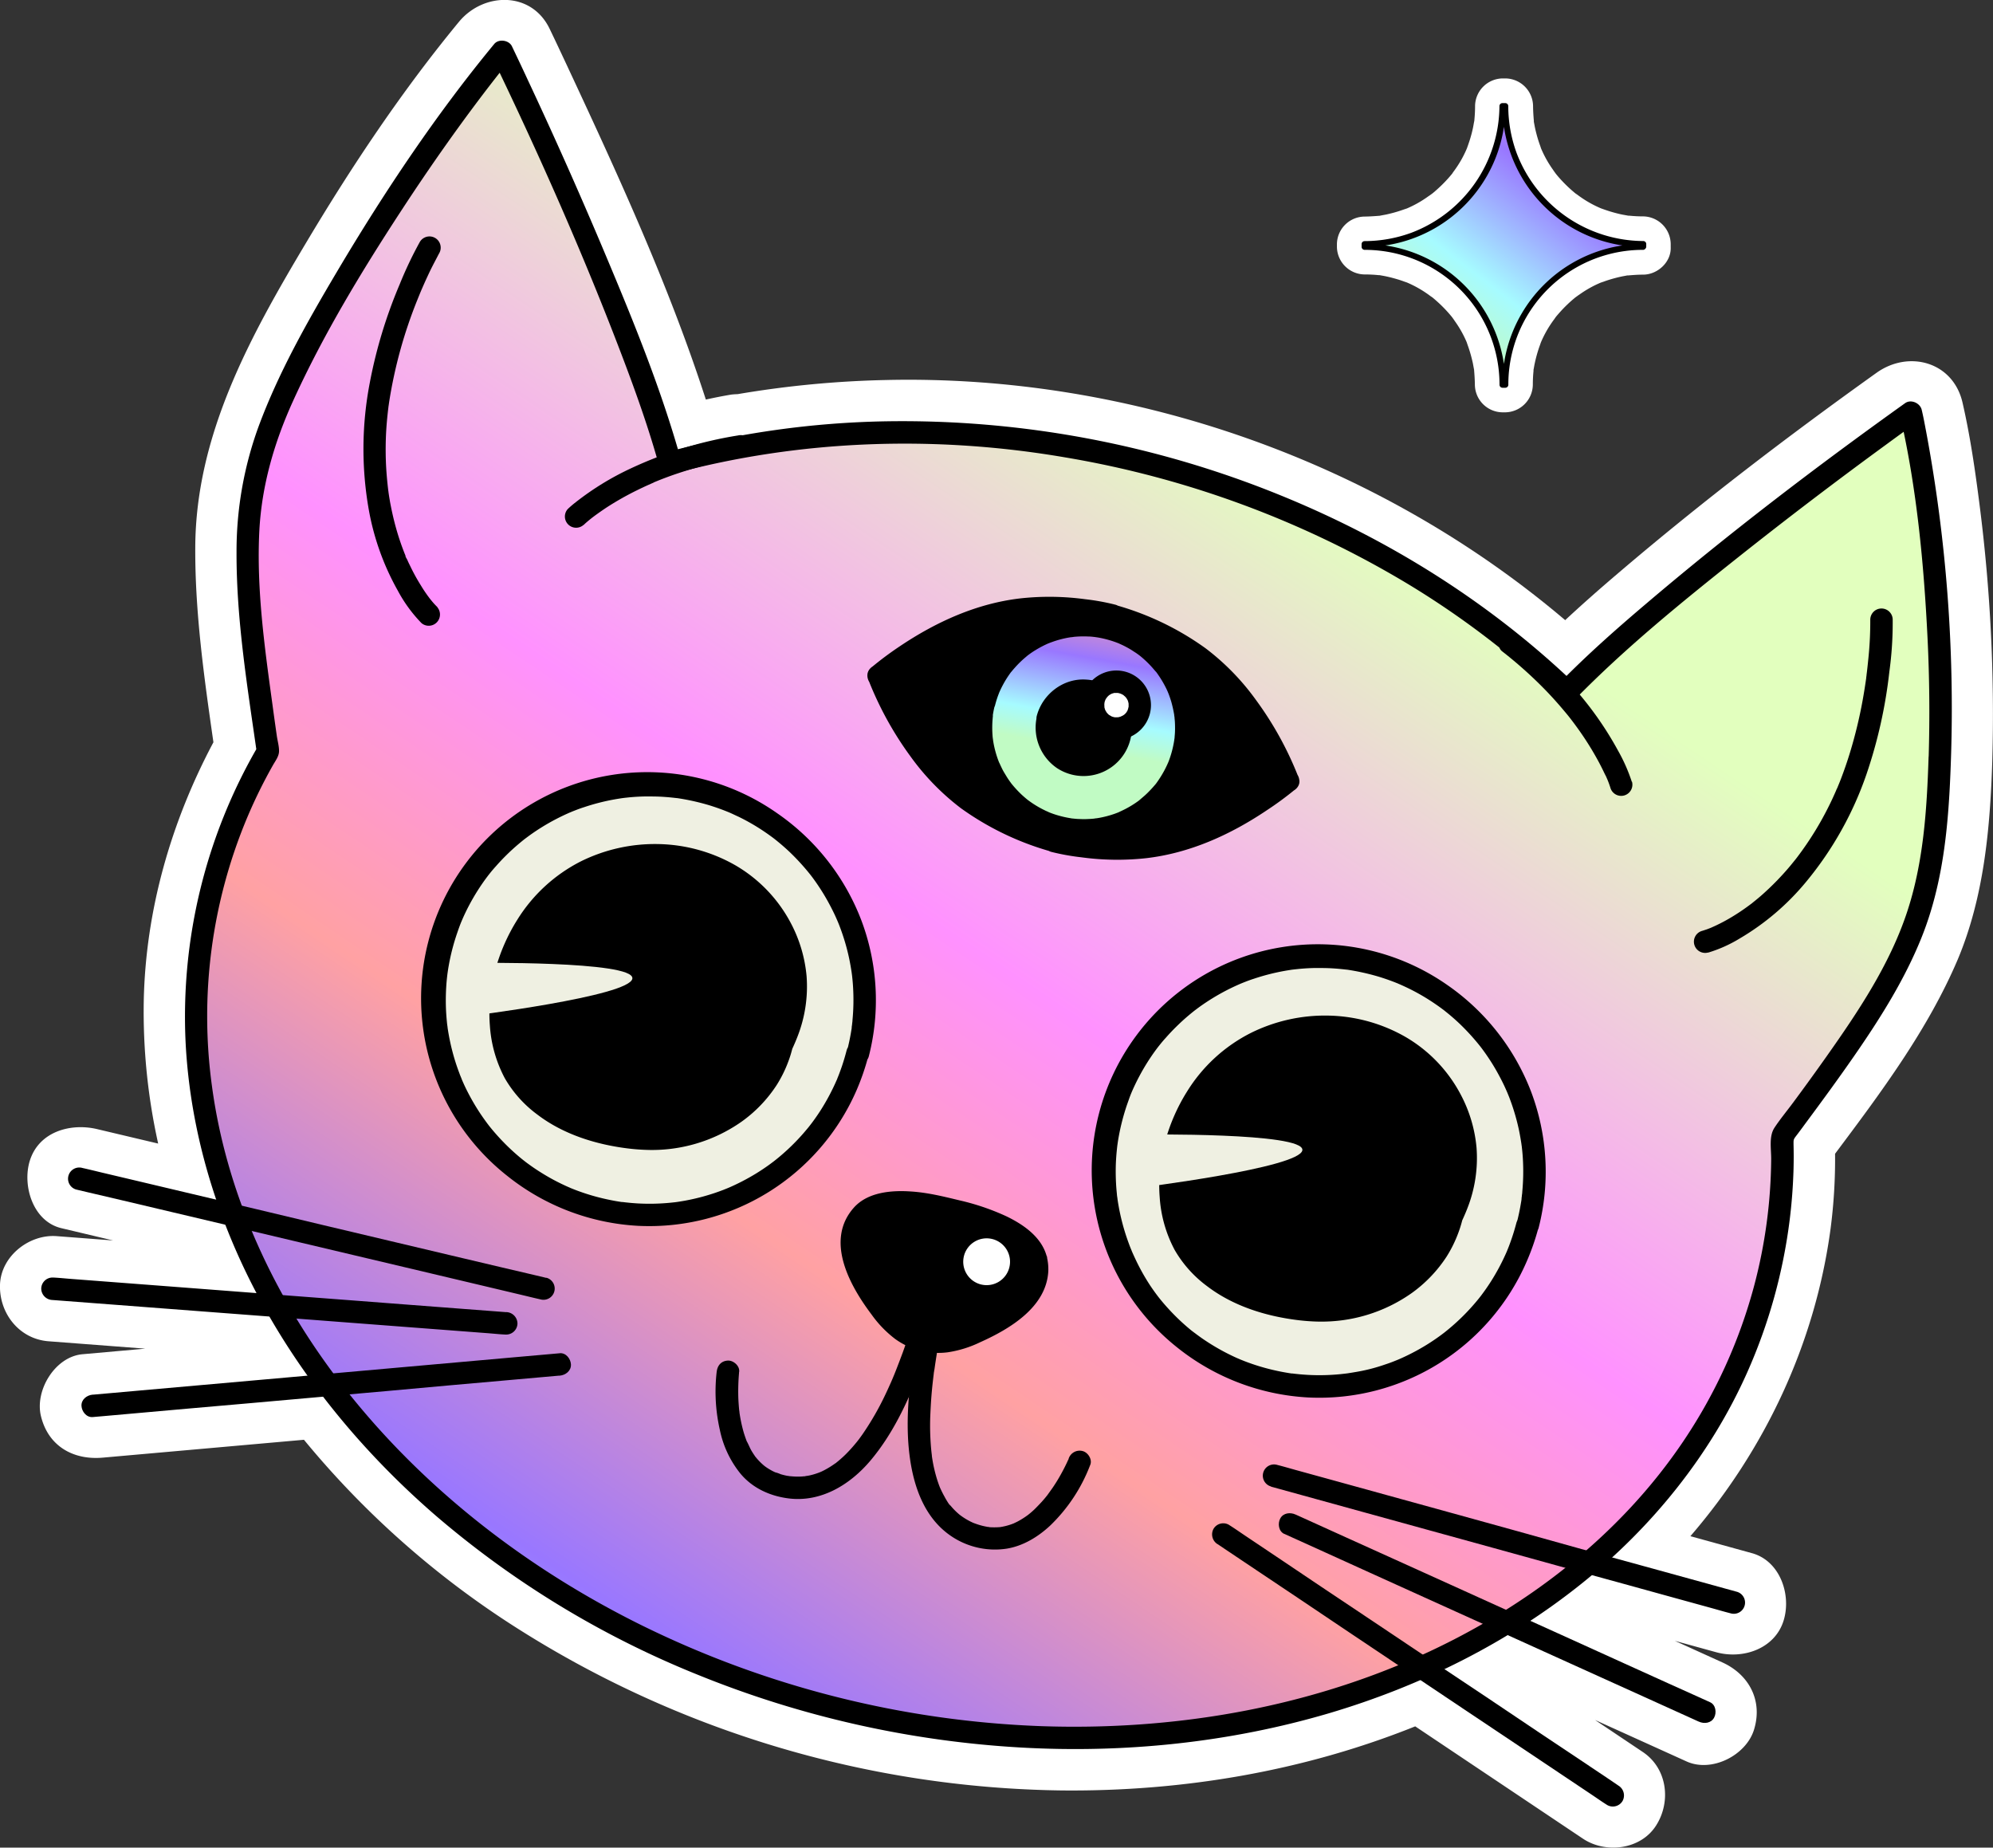 <?xml version="1.0" encoding="UTF-8"?> <svg xmlns="http://www.w3.org/2000/svg" xmlns:xlink="http://www.w3.org/1999/xlink" viewBox="0 0 755.28 700.15"><rect x="0" y="0" width="755.28" height="700.15" fill="#333333" stroke="none"/> <defs> <style>.cls-1{fill:#fff;}.cls-2{fill:url(#Degradado_sin_nombre_347);}.cls-3{fill:url(#Degradado_sin_nombre_347-3);}.cls-4{fill:#eff0e2;}.cls-5{fill:url(#Degradado_sin_nombre_347-4);}</style> <linearGradient id="Degradado_sin_nombre_347" x1="682.71" y1="-54.02" x2="540.88" y2="130.89" gradientUnits="userSpaceOnUse"> <stop offset="0" stop-color="#e2ffbe"></stop> <stop offset="0.29" stop-color="#ff91ff"></stop> <stop offset="0.47" stop-color="#ffa1a3"></stop> <stop offset="0.67" stop-color="#97f"></stop> <stop offset="0.86" stop-color="#a6fbff"></stop> <stop offset="0.96" stop-color="#c1fbc4"></stop> </linearGradient> <linearGradient id="Degradado_sin_nombre_347-3" x1="616.47" y1="247.46" x2="368.62" y2="947.54" gradientTransform="matrix(0.97, 0.25, -0.25, 0.97, -49.79, -215.33)" xlink:href="#Degradado_sin_nombre_347"></linearGradient> <linearGradient id="Degradado_sin_nombre_347-4" x1="560.17" y1="255.73" x2="568.81" y2="374.05" gradientTransform="translate(-0.2 -257.51) rotate(19.91)" xlink:href="#Degradado_sin_nombre_347"></linearGradient> </defs> <g id="Слой_2" data-name="Слой 2"> <g id="PATTERN"> <path class="cls-1" d="M622.75,82c-1.75,0-3.5-.09-5.25-.26l-.42,0c-.88-.18-1.78-.31-2.67-.5-1.52-.33-3-.73-4.52-1.2-.74-.23-1.47-.48-2.2-.74l-.94-.33a41.78,41.78,0,0,1-7.8-4.32c-.6-.4-1.17-.88-1.78-1.26-.22-.17-.44-.34-.65-.53q-1.74-1.45-3.35-3.07c-1.07-1.07-2.1-2.18-3.07-3.34-.22-.27-.42-.51-.56-.7-.34-.47-.69-.94-1-1.42A41.58,41.58,0,0,1,584,56.22l-.33-1c-.27-.73-.52-1.47-.75-2.2-.46-1.49-.86-3-1.19-4.53-.17-.77-.29-1.55-.45-2.32,0-.1,0-.17,0-.25a.45.45,0,0,1,0-.12c-.16-1.89-.29-3.75-.3-5.65a10.6,10.6,0,0,0-10.44-10.43h-1.09A10.59,10.59,0,0,0,559,40.19c0,1.76-.09,3.5-.26,5.25,0,.14,0,.28-.05.42-.18.89-.31,1.78-.5,2.67q-.49,2.3-1.2,4.53c-.23.73-.48,1.47-.74,2.2-.06.15-.2.57-.33.93a41.15,41.15,0,0,1-4.32,7.8c-.4.6-.88,1.17-1.25,1.79l-.54.65q-1.46,1.74-3.07,3.34t-3.34,3.07c-.27.23-.51.42-.7.56-.47.35-.94.69-1.42,1A41.62,41.62,0,0,1,533.15,79l-1,.33c-.73.26-1.47.51-2.2.74-1.49.47-3,.86-4.53,1.2-.77.16-1.55.28-2.32.44l-.25.06h-.12c-1.89.15-3.75.28-5.65.3a10.58,10.58,0,0,0-10.43,10.43v1.09A10.6,10.6,0,0,0,517.12,104c1.76,0,3.5.08,5.25.26l.42,0c.89.18,1.78.31,2.67.51,1.53.33,3,.73,4.53,1.19.73.23,1.47.48,2.2.75l.94.32a42,42,0,0,1,7.79,4.32c.6.4,1.17.89,1.79,1.26l.65.53c1.16,1,2.27,2,3.34,3.07s2.1,2.19,3.07,3.35c.23.26.42.51.56.69.34.47.69.94,1,1.43a41.25,41.25,0,0,1,4.53,8.08c.07.24.19.58.33,1,.26.73.51,1.46.74,2.2.47,1.49.86,3,1.2,4.52.16.77.28,1.55.44,2.32,0,.1,0,.17.06.25a.62.62,0,0,0,0,.13c.15,1.88.28,3.75.3,5.64a10.58,10.58,0,0,0,10.43,10.43h1.09a10.6,10.6,0,0,0,10.44-10.43c0-1.75.08-3.5.26-5.25,0-.14,0-.28,0-.42.18-.88.31-1.78.51-2.67.33-1.52.72-3,1.19-4.52.23-.74.48-1.47.75-2.2l.32-.94a42,42,0,0,1,4.32-7.8c.4-.6.89-1.17,1.26-1.78.17-.22.35-.44.53-.65,1-1.16,2-2.28,3.07-3.35s2.19-2.1,3.35-3.07c.26-.23.51-.42.69-.56.48-.34.94-.69,1.42-1a41.58,41.58,0,0,1,8.09-4.52l1-.33c.72-.27,1.46-.52,2.2-.75,1.49-.46,3-.86,4.52-1.19.77-.17,1.55-.29,2.32-.45l.25,0h.13c1.88-.16,3.74-.29,5.64-.3,5.46,0,10.69-4.77,10.43-10.44V92.46A10.59,10.59,0,0,0,622.75,82ZM589.48,65.65c-.21-.27-.25-.34,0,0Zm-46.9,7.81c-.27.22-.34.26,0,0Zm7.81,46.9Zm46.9-7.81Z"></path> <path class="cls-2" d="M622.75,93.55V92.46a52.27,52.27,0,0,1-52.27-52.27h-1.09a52.27,52.27,0,0,1-52.27,52.27v1.09a52.27,52.27,0,0,1,52.27,52.27h1.09A52.27,52.27,0,0,1,622.75,93.55Z"></path> <path class="cls-1" d="M623.87,93.55V92.46a1.13,1.13,0,0,0-1.12-1.12,51.63,51.63,0,0,1-48-33.35,51.93,51.93,0,0,1-3.17-17.8,1.15,1.15,0,0,0-1.13-1.12h-1.09a1.14,1.14,0,0,0-1.12,1.12,51.62,51.62,0,0,1-33.35,48,51.94,51.94,0,0,1-17.8,3.18A1.14,1.14,0,0,0,516,92.46v1.09a1.15,1.15,0,0,0,1.12,1.13,51.08,51.08,0,0,1,51.15,51.14,1.13,1.13,0,0,0,1.12,1.12h1.09a1.15,1.15,0,0,0,1.13-1.12,51,51,0,0,1,51.14-51.14,1.13,1.13,0,0,0,0-2.25,53.32,53.32,0,0,0-53.39,53.39l1.12-1.13h-1.09l1.13,1.13a53.33,53.33,0,0,0-53.4-53.39l1.13,1.12V92.46l-1.13,1.13a53.37,53.37,0,0,0,53.4-53.4l-1.13,1.13h1.09l-1.12-1.13a53.56,53.56,0,0,0,9.85,30.91,53.3,53.3,0,0,0,43.54,22.49l-1.13-1.13v1.09A1.13,1.13,0,0,0,623.87,93.55Z"></path> <path class="cls-2" d="M622.75,93.55V92.46a52.27,52.27,0,0,1-52.27-52.27h-1.09a52.27,52.27,0,0,1-52.27,52.27v1.09a52.27,52.27,0,0,1,52.27,52.27h1.09A52.27,52.27,0,0,1,622.75,93.55Z"></path> <path d="M623.87,93.55V92.46a1.13,1.13,0,0,0-1.12-1.12,51.63,51.63,0,0,1-48-33.35,51.93,51.93,0,0,1-3.17-17.8,1.15,1.15,0,0,0-1.13-1.12h-1.09a1.14,1.14,0,0,0-1.12,1.12,51.62,51.62,0,0,1-33.35,48,51.94,51.94,0,0,1-17.8,3.18A1.14,1.14,0,0,0,516,92.46v1.09a1.15,1.15,0,0,0,1.12,1.13,51.08,51.08,0,0,1,51.15,51.14,1.13,1.13,0,0,0,1.12,1.12h1.09a1.15,1.15,0,0,0,1.13-1.12,51,51,0,0,1,51.14-51.14,1.13,1.13,0,0,0,0-2.25,53.32,53.32,0,0,0-53.39,53.39l1.12-1.13h-1.09l1.13,1.13a53.33,53.33,0,0,0-53.4-53.39l1.13,1.12V92.46l-1.13,1.13a53.37,53.37,0,0,0,53.4-53.4l-1.13,1.13h1.09l-1.12-1.13a53.56,53.56,0,0,0,9.85,30.91,53.3,53.3,0,0,0,43.54,22.49l-1.13-1.13v1.09A1.13,1.13,0,0,0,623.87,93.55Z"></path> <path class="cls-1" d="M755,288.65a624.09,624.09,0,0,0-4.82-97.39c-1.65-12.93-3.52-25.94-6.44-38.66-3.55-15.5-20.36-20.06-32.59-11.33-33.6,24-66.58,49.18-98,76-6.78,5.77-13.47,11.66-20,17.73C522.33,174.88,428.86,141.92,336,144a382.93,382.93,0,0,0-56.51,5.37,22.57,22.57,0,0,0-2.43.17c-3.19.53-6.38,1.17-9.57,1.87-14.11-43.65-33.63-85.9-52.95-127.29-2.07-4.41-4.13-8.82-6.25-13.21-6.92-14.38-25.09-13.87-34.37-2.63-21.49,26.05-40.51,54.52-57.78,83.48C94.81,127.48,74.18,164.79,74,207.4c-.13,24.71,3.37,49.42,6.88,73.88-16.07,30.23-25.71,63.7-26.4,98.07a230.63,230.63,0,0,0,5.46,54l-1.24-.29-21.87-5.18c-10.12-2.4-22.11.94-25.54,12-2.9,9.37,1.16,23,12,25.54l19.55,4.64h-.08l-21.32-1.63C11,467.67.35,476.06,0,486.84s7.23,20.57,18.38,21.43l36.67,2.8-1.85.16-21.92,1.95c-10.43.92-18.12,13.69-15.77,23.42,2.75,11.41,12.24,16.76,23.42,15.77l76.26-6.77A341.3,341.3,0,0,0,195,616.39,394.32,394.32,0,0,0,402,678.48c46.06.5,91.94-7.27,134.32-24.28l45.28,30.32,18.28,12.24c8.68,5.81,22,4.15,27.77-5.06,5.7-9,4.21-21.57-5.06-27.77l-18.12-12.14,15.22,6.89,19.47,8.82c9.53,4.31,22.53-2.3,25.54-12,3.42-11-1.83-20.93-12-25.54l-18-8.17,15.69,4.32c10,2.77,22.19-1.2,25.54-12,3-9.68-1.27-22.58-12-25.54l-23.33-6.44c28.23-32.73,47.26-72.9,53.13-116.54a204.09,204.09,0,0,0,1.7-28.38c17.36-23.19,35.09-46.86,46.49-73.62C751.86,339.92,754.18,314,755,288.65Z"></path> <path class="cls-3" d="M735.11,287.13c2.32-73-11-130.71-11-130.71s-90,64.3-130.39,105.65c-41-39.33-95.41-70.21-158.54-86.38-63.41-16.25-126.24-15.25-181.29-.28-15.39-55.58-63.65-155.74-63.65-155.74A744.07,744.07,0,0,0,117.85,129c-28.8,53.71-28.16,73-16.36,155.81a197.7,197.7,0,0,0-21,51C47.16,465.88,152,605.1,314.57,646.75s321.42-30,354.74-160.12a197.71,197.71,0,0,0,6.05-56.1C724.71,364.48,733.18,347.7,735.11,287.13Z"></path> <path d="M739.36,287.13a570.66,570.66,0,0,0-9.45-123.76c-.52-2.7-1-5.4-1.65-8.08-.58-2.5-4-4.11-6.25-2.54-33.87,24.2-67.11,49.57-98.81,76.56C612,238.82,601,248.58,590.76,259.07h6c-32.15-30.75-70.31-54.62-111.46-71.36A379.88,379.88,0,0,0,336,159.65a343.07,343.07,0,0,0-83.16,11.66l5.23,3c-7.35-26.4-17.77-52-28.38-77.23q-14.1-33.57-29.57-66.57c-2-4.33-4.05-8.65-6.13-13-1.12-2.32-5-2.88-6.68-.86-22.06,26.73-41.61,56-59.27,85.73-11.27,19-22.44,38.61-30.11,59.41a137.94,137.94,0,0,0-8.29,47.43c-.09,25.68,4.17,51.38,7.78,76.72l.43-3.27a203.6,203.6,0,0,0-27.5,112.59c1.75,33.63,11.71,66.39,27.51,96,16.84,31.6,40.21,59.65,67.24,83.05a357.05,357.05,0,0,0,99.66,60.47,382.93,382.93,0,0,0,122.14,27.44c39.25,2.22,79.07-1.87,116.8-13,34.71-10.28,67.67-26.62,95.94-49.33,26.54-21.32,48.55-48.56,62.45-79.72a204.38,204.38,0,0,0,16.13-57.83q1.2-9.63,1.47-19.35.12-4.68,0-9.36c0-1.67-.05-1.8.89-3.05,1.15-1.5,2.27-3,3.4-4.56,6.75-9.1,13.45-18.24,19.87-27.58,9.29-13.52,18-27.51,24.19-42.77,5.53-13.64,8.32-28,9.77-42.65.86-8.61,1.27-17.25,1.55-25.9.18-5.47-8.32-5.47-8.5,0-.65,19.89-1.93,40-8.31,59-6.62,19.7-18.41,37.3-30.31,54.16q-6.25,8.85-12.7,17.54c-2.34,3.16-4.91,6.24-7.07,9.52s-1.22,8-1.25,11.91a192.56,192.56,0,0,1-6.43,47.88,195.75,195.75,0,0,1-26.53,58.53c-24.53,36.69-60.77,64.21-100.79,82.12-44.55,19.94-94,28-142.65,26.35a373.16,373.16,0,0,1-151.77-38.29c-42.87-21.22-81.69-51-111.5-88.6C105.1,493.91,86,453.93,80.32,411.56A194.53,194.53,0,0,1,93.6,310a192.72,192.72,0,0,1,9.82-20c.89-1.59,2.24-3.29,2.32-5.18s-.58-4.12-.84-6q-.83-5.77-1.61-11.55c-3-21.87-6.15-44.18-5-66.31.93-17.16,5.71-33.51,12.81-49.1,11.43-25.11,25.91-49,41-72.09,11.19-17.13,23.22-34.22,35.67-50.18,1.81-2.32,3.63-4.64,5.51-6.91l-6.68-.86c17.84,37,34.58,74.76,49.19,113.19,5.19,13.65,10.11,27.45,14,41.53a4.33,4.33,0,0,0,5.23,3c48.31-13,99.41-14.66,148.67-6.21A371.51,371.51,0,0,1,534,221.57a331.09,331.09,0,0,1,56.81,43.51,4.34,4.34,0,0,0,6,0c19-19.44,40.29-36.74,61.56-53.64q27.7-22,56.33-42.9,5.8-4.26,11.63-8.45l-6.24-2.54c6.3,27.48,9,56.11,10.38,84.19q1.11,22.68.42,45.39C730.69,292.6,739.2,292.6,739.36,287.13Z"></path> <circle class="cls-4" cx="246.06" cy="378.93" r="81.44" transform="translate(-165.85 564.57) rotate(-81.26)"></circle> <path d="M320.85,398c-.53,2.08-1.14,4.13-1.83,6.17-.35,1-.71,2-1.09,3-.17.43-.34.87-.52,1.3-.08.22-.17.44-.26.65.37-.9,0,.08-.12.28a82.91,82.91,0,0,1-5.82,11q-1.65,2.6-3.48,5.05c-.16.22-.94,1.22-.37.49l-.94,1.2c-.68.83-1.37,1.65-2.07,2.45a81.29,81.29,0,0,1-8.63,8.48c-.73.62-1.46,1.22-2.21,1.8-.18.15-.8.62-.06.06l-.54.4c-.44.34-.89.67-1.34,1q-2.44,1.77-5,3.34a83.17,83.17,0,0,1-10.69,5.53c.87-.38-.26.11-.53.21l-1.25.5q-1.56.6-3.15,1.14c-1.92.64-3.85,1.22-5.81,1.72s-3.83.91-5.77,1.26c-.95.17-1.89.32-2.84.46s.64-.07,0,0l-.68.09-1.69.18a81.11,81.11,0,0,1-12.37.28c-1-.06-2-.13-2.95-.22l-1.57-.16-.7-.08-.66-.08-.3,0-.88-.13-1.39-.23c-1.11-.2-2.22-.42-3.32-.66a81.3,81.3,0,0,1-12.13-3.62l-1.64-.65c-.16-.07-.75-.32.05,0l-.64-.27c-1-.42-1.91-.86-2.86-1.31-1.86-.9-3.7-1.87-5.49-2.92s-3.51-2.13-5.2-3.29c-.84-.58-1.67-1.18-2.49-1.78-.26-.2-1.2-.92-.49-.37l-1.33-1.05a81.59,81.59,0,0,1-8.81-8.33c-1.35-1.48-2.65-3-3.9-4.6-.48-.62,0-.05.05.06l-.5-.66c-.3-.41-.6-.81-.89-1.22-.59-.81-1.16-1.64-1.72-2.47a83.54,83.54,0,0,1-5.92-10.47c-.4-.86-.78-1.73-1.16-2.6-.28-.62.38.95,0-.06-.08-.21-.17-.42-.25-.62-.21-.52-.42-1-.61-1.56q-1.08-2.83-1.94-5.73a84.55,84.55,0,0,1-2.58-11.87c.14.95,0-.2-.06-.56s-.12-1-.17-1.52c-.11-1.08-.19-2.16-.26-3.24-.12-2.06-.16-4.13-.12-6.19s.15-4.17.35-6.25c.09-.93.2-1.86.32-2.78-.15,1.09.09-.59.12-.79.09-.59.18-1.17.29-1.75a81.13,81.13,0,0,1,3.22-12.46q.48-1.41,1-2.82c.19-.49.39-1,.59-1.47.05-.12.33-.81.12-.3s.22-.51.27-.62q1.25-2.87,2.72-5.62a81.48,81.48,0,0,1,6.61-10.39l.41-.54c.41-.55-.63.78.06-.08l.84-1.06c.64-.79,1.3-1.56,2-2.33q2-2.28,4.16-4.4c1.44-1.42,2.93-2.77,4.47-4.07.76-.65,1.55-1.29,2.33-1.91.15-.12.65-.48-.06.05l.53-.4,1.35-1a81.34,81.34,0,0,1,10.25-6.29c1.78-.93,3.6-1.77,5.44-2.57-.95.42.45-.18.69-.28l1.41-.55c.94-.36,1.88-.7,2.84-1a81.84,81.84,0,0,1,11.74-3c.95-.17,1.9-.31,2.85-.46.69-.1-1.06.13.05,0l.67-.09,1.69-.18q3.08-.3,6.16-.36c2.07,0,4.15,0,6.22.11,1,.06,2,.13,3,.22l1.57.16.7.08c.14,0,1.33.19.26,0a88.06,88.06,0,0,1,12.55,2.76c2,.62,4,1.31,6,2.09l1.3.52c.75.3.1,0,0,0l.64.27c1.06.47,2.12,1,3.16,1.46a79.79,79.79,0,0,1,10.53,6.16c.79.54,1.57,1.11,2.35,1.68l.54.41c.88.66-.46-.37.08.06s.89.7,1.32,1.06c1.57,1.28,3.1,2.62,4.56,4a86,86,0,0,1,8.12,8.94c.39.49-.42-.56-.05-.06l.51.67c.26.35.53.71.79,1.08.62.85,1.22,1.73,1.8,2.61,1.08,1.62,2.1,3.29,3.06,5s1.91,3.53,2.77,5.34c.43.91.83,1.83,1.23,2.75-.36-.85.09.22.22.53.21.52.41,1,.61,1.56a81.23,81.23,0,0,1,3.44,11.6c.43,2,.77,4,1.07,6-.16-1.09.06.46.09.73.06.5.11,1,.16,1.52.1,1,.18,2,.24,3.07a80.61,80.61,0,0,1-.23,12.43c0,.47-.09.93-.14,1.4,0,.29-.07.58-.11.87s-.11.89,0,.31-.07.46-.07.48c0,.23-.07.46-.11.7-.07.46-.15.93-.23,1.39-.37,2.12-.83,4.22-1.36,6.3a4.25,4.25,0,0,0,8.2,2.26,85.77,85.77,0,0,0-2.9-51.79,87,87,0,0,0-31.78-40.34A85.69,85.69,0,0,0,192.26,445.62a86.88,86.88,0,0,0,49.64,18.91,85.67,85.67,0,0,0,82.75-51.48,90.11,90.11,0,0,0,4.4-12.78,4.25,4.25,0,1,0-8.2-2.26Z"></path> <path d="M245.78,431.52c22.32.42,44.88-12.81,50.4-35.41,0,0,0-.06,0-.09,5.57-11.29,7.25-24.47,3-36.85-14.3-41.25-70-46.63-95.84-13.71-12,15.38-17.74,38.26-10.31,56.93C200.94,422.32,225.75,431.14,245.78,431.52Z"></path> <path d="M245.78,435.77A59.08,59.08,0,0,0,281.11,425a51.52,51.52,0,0,0,13.23-13.83,47.74,47.74,0,0,0,4.41-8.92,43,43,0,0,0,1.4-4.43,4.51,4.51,0,0,0,.13-.53s-.44.93-.12.33c.2-.39.37-.79.55-1.19.51-1.14,1-2.29,1.45-3.45a52,52,0,0,0,3.51-23.05,53.1,53.1,0,0,0-5.91-20,54.92,54.92,0,0,0-21.15-22.07,61.05,61.05,0,0,0-29-8,63.28,63.28,0,0,0-29.58,6.6A60.67,60.67,0,0,0,196,348.6c-7.35,11.71-11.45,26.09-10.36,39.95a49.31,49.31,0,0,0,5.67,20.05,45.12,45.12,0,0,0,12.31,13.75c9.76,7.44,21.93,11.28,34,12.81a78,78,0,0,0,8.23.61,4.29,4.29,0,0,0,4.25-4.25,4.34,4.34,0,0,0-4.25-4.25c-2.7-.06-5.39-.27-8.07-.59-1.12-.13.94.15-.18,0l-1-.14-2-.34c-1.45-.26-2.88-.57-4.31-.91a75.12,75.12,0,0,1-8.16-2.47c-.64-.24-1.28-.48-1.91-.74-.15-.06-1.21-.51-.24-.09l-.94-.41c-1.34-.6-2.66-1.24-4-1.94a54.55,54.55,0,0,1-7-4.5c.84.63-.05,0-.19-.15l-.76-.63c-.51-.43-1-.86-1.48-1.31a39,39,0,0,1-3-3c-.43-.49-.84-1-1.26-1.5-.7-.86.51.72-.13-.18l-.58-.79a37.35,37.35,0,0,1-2.08-3.35c-.32-.58-.63-1.17-.91-1.77l-.42-.91c-.47-1,.3.84-.09-.22-.59-1.57-1.15-3.13-1.59-4.75s-.74-3-1-4.5c-.07-.38-.12-.76-.18-1.14-.2-1.26.07.87-.05-.4-.09-.9-.19-1.79-.25-2.69a56,56,0,0,1,.24-9.69c0-.38.08-.77.13-1.16-.12,1,.06-.31.07-.41.12-.78.26-1.55.41-2.32q.48-2.49,1.17-4.95c.42-1.51.89-3,1.42-4.48.26-.73.54-1.47.82-2.19.15-.37.29-.73.45-1.09-.35.82.28-.63.35-.77a65.53,65.53,0,0,1,4.6-8.48q1.25-1.9,2.61-3.73c.73-1-.44.53.21-.27l.37-.47c.44-.54.89-1.08,1.35-1.6a55.06,55.06,0,0,1,5.18-5.18c.43-.38.87-.75,1.32-1.12l.67-.54c.25-.2.75-.83.05,0a15.52,15.52,0,0,1,3-2.15,55.6,55.6,0,0,1,6.14-3.51c.5-.25,1-.49,1.52-.72l.77-.34c.9-.41-.9.36,0,0,1.12-.46,2.25-.89,3.4-1.28a57.25,57.25,0,0,1,6.7-1.85c1.09-.23,2.18-.43,3.28-.6a4.38,4.38,0,0,0,.82-.12c-.95.37-.47.06,0,0,.64-.08,1.28-.14,1.93-.2a60.92,60.92,0,0,1,6.62-.21q1.65,0,3.3.18l1.64.15.82.1c.77.08-1-.15.23,0a58.64,58.64,0,0,1,13.18,3.6c.9.36-.9-.4,0,0l.75.34c.5.22,1,.45,1.48.69,1.07.53,2.12,1.08,3.15,1.67s1.88,1.13,2.8,1.74c.45.3.91.61,1.36.93l.67.48.44.33c.36.28.29.22-.2-.16a12.5,12.5,0,0,1,2.55,2.12c.9.81,1.78,1.64,2.62,2.51s1.42,1.5,2.09,2.28c.37.43.73.87,1.09,1.31.17.21.82.84,0,0a6.83,6.83,0,0,1,.68.92,50.85,50.85,0,0,1,3.87,6.19c.56,1.07,1.09,2.15,1.58,3.25.08.19.49,1.16,0,.11.12.28.24.57.35.85.27.68.52,1.36.76,2a44.69,44.69,0,0,1,1.47,5.08c.19.88.34,1.75.5,2.63.25,1.42-.07-.79.09.63.07.59.13,1.18.18,1.76a49,49,0,0,1,.11,5.28c0,.88-.09,1.75-.18,2.62,0,.44-.08.88-.13,1.31s-.08.58,0,.17c0,.29-.09.58-.13.87a51.5,51.5,0,0,1-2.95,10.53s-.55,1.3-.25.6q-.25.61-.54,1.2a19.73,19.73,0,0,0-1.1,2.65c-.42,1.5-.84,3-1.38,4.44-.1.28-.21.55-.32.82s-.4,1,0,.13c-.28.64-.57,1.27-.88,1.9a43,43,0,0,1-2.19,3.92c-.36.58-.74,1.15-1.14,1.72-.19.28-.39.55-.6.83s-.79,1-.16.23q-1.36,1.74-2.9,3.35c-.94,1-1.93,1.93-3,2.83q-.76.67-1.56,1.32c-.12.09-1,.79-.22.17-.36.28-.73.55-1.1.81a51.13,51.13,0,0,1-7.36,4.4c-.62.3-1.25.59-1.88.87-.14.07-1.21.51-.25.12l-1,.39q-2.1.82-4.26,1.47a57.37,57.37,0,0,1-8.49,1.85c1.09-.15-.08,0-.25,0l-1,.11c-.7.07-1.39.12-2.09.16-1.39.08-2.79.1-4.18.08a4.25,4.25,0,1,0,0,8.5Z"></path> <path class="cls-4" d="M178.87,364.9s61.44-.86,60.78,5.89-62.74,14.37-62.74,14.37Z"></path> <path class="cls-4" d="M578.86,464.18a81.44,81.44,0,1,1-58.68-99.1A81.44,81.44,0,0,1,578.86,464.18Z"></path> <path d="M574.76,463.05c-.54,2.07-1.14,4.13-1.84,6.17-.34,1-.7,2-1.08,3-.17.43-.34.87-.52,1.3l-.27.65c.38-.9,0,.08-.11.28a81.81,81.81,0,0,1-5.83,11q-1.64,2.59-3.48,5.05c-.15.22-.93,1.22-.36.49l-.95,1.2c-.67.83-1.36,1.65-2.07,2.45a80.36,80.36,0,0,1-8.63,8.48c-.72.61-1.46,1.22-2.2,1.8-.18.15-.8.62-.07.06l-.53.4c-.45.34-.89.67-1.35,1q-2.44,1.77-5,3.34a83,83,0,0,1-10.68,5.53c.87-.38-.26.11-.53.21l-1.25.5c-1,.4-2.1.78-3.16,1.13q-2.87,1-5.8,1.73T513.27,520c-.95.17-1.9.31-2.85.46-1.1.17.65-.07-.05,0l-.67.08-1.69.19a81.11,81.11,0,0,1-12.37.28c-1-.06-2-.13-3-.22l-1.57-.16-.69-.08-.66-.08-.31,0-.87-.13-1.4-.24c-1.11-.19-2.22-.41-3.32-.65a81.3,81.3,0,0,1-12.13-3.62l-1.63-.65c-.17-.07-.75-.32,0,0l-.64-.28c-1-.41-1.91-.85-2.85-1.3-1.87-.9-3.7-1.88-5.49-2.92s-3.51-2.13-5.21-3.29c-.84-.58-1.67-1.18-2.49-1.79-.25-.19-1.19-.91-.49-.36l-1.32-1a80.67,80.67,0,0,1-8.81-8.33c-1.36-1.48-2.65-3-3.9-4.6-.49-.62,0-.05.05.06l-.5-.66c-.31-.41-.6-.81-.9-1.22-.58-.81-1.16-1.64-1.71-2.47A81.22,81.22,0,0,1,430,476.52c-.4-.85-.78-1.72-1.17-2.59-.27-.62.39.95,0-.06-.09-.21-.17-.42-.26-.62-.21-.52-.41-1-.61-1.56-.71-1.89-1.36-3.8-1.93-5.73a83.16,83.16,0,0,1-2.58-11.87c.14,1,0-.2-.07-.56s-.11-1-.16-1.52c-.11-1.08-.2-2.16-.26-3.24-.12-2.06-.16-4.13-.13-6.19s.16-4.17.36-6.25c.09-.93.19-1.86.31-2.79-.14,1.1.09-.58.12-.78.09-.59.19-1.17.29-1.75a83.5,83.5,0,0,1,3.22-12.46c.33-.94.67-1.88,1-2.82.19-.49.38-1,.58-1.47.05-.12.34-.81.12-.3s.22-.51.27-.62q1.26-2.86,2.73-5.62a80.32,80.32,0,0,1,6.6-10.39l.41-.54c.41-.55-.62.78.06-.08l.85-1.06c.64-.79,1.29-1.56,2-2.33q2-2.28,4.17-4.4c1.44-1.42,2.92-2.77,4.46-4.07.77-.65,1.55-1.29,2.34-1.91.15-.12.64-.48-.07.05l.54-.4c.44-.34.89-.67,1.34-1a82.79,82.79,0,0,1,10.25-6.29c1.79-.93,3.61-1.77,5.45-2.57-1,.42.45-.18.69-.28l1.4-.55c.94-.36,1.89-.7,2.84-1a82,82,0,0,1,11.75-3c.94-.17,1.89-.31,2.84-.46.69-.11-1.05.13.05,0l.68-.08,1.69-.18q3.07-.3,6.15-.36c2.08,0,4.15,0,6.22.11,1,.06,2,.13,3,.22l1.57.16.69.08c.15,0,1.34.19.27,0a87.93,87.93,0,0,1,12.54,2.76c2,.62,4,1.31,6,2.09l1.31.52-.05,0,.65.27c1.06.47,2.11.95,3.16,1.46a79,79,0,0,1,10.52,6.16c.8.54,1.58,1.11,2.35,1.68l.55.41c.88.66-.46-.37.08.06l1.32,1.06q2.36,1.92,4.56,4a86,86,0,0,1,8.12,8.94c.38.49-.42-.56-.05-.06l.5.66.79,1.08c.62.86,1.23,1.74,1.81,2.62,1.08,1.62,2.1,3.29,3.06,5s1.91,3.53,2.77,5.34c.42.91.83,1.83,1.23,2.75-.37-.85.09.21.21.53.21.52.42,1,.62,1.56a82.54,82.54,0,0,1,3.44,11.6c.43,2,.76,4,1.07,6-.17-1.1.05.46.09.73.05.5.11,1,.16,1.52.1,1,.18,2,.24,3.07a81.88,81.88,0,0,1-.23,12.43c0,.47-.09.93-.15,1.4,0,.29-.06.58-.1.87,0,.14-.11.88,0,.31s-.06.46-.07.48c0,.23-.07.46-.1.7-.08.46-.15.93-.24,1.39-.36,2.12-.82,4.22-1.35,6.3a4.25,4.25,0,1,0,8.2,2.26,85.85,85.85,0,0,0-2.9-51.79,87,87,0,0,0-31.78-40.34A85.69,85.69,0,0,0,446.16,510.65a86.88,86.88,0,0,0,49.65,18.92,85.66,85.66,0,0,0,82.74-51.49A88.37,88.37,0,0,0,583,465.31a4.25,4.25,0,1,0-8.2-2.26Z"></path> <path d="M499.68,496.56c22.32.42,44.89-12.81,50.41-35.41a.28.28,0,0,0,0-.09c5.57-11.29,7.26-24.47,3-36.85-14.29-41.25-70-46.63-95.83-13.71-12.05,15.38-17.75,38.26-10.31,56.93C454.84,487.36,479.66,496.18,499.68,496.56Z"></path> <path d="M499.68,500.81A59.09,59.09,0,0,0,535,490a51.68,51.68,0,0,0,13.23-13.83,47.7,47.7,0,0,0,4.4-8.92,43,43,0,0,0,1.41-4.43,4.51,4.51,0,0,0,.13-.53s-.44.92-.13.33c.21-.39.38-.79.56-1.19.51-1.14,1-2.29,1.45-3.45a52,52,0,0,0,3.51-23.05,52.93,52.93,0,0,0-5.92-20,54.79,54.79,0,0,0-21.15-22.07,61,61,0,0,0-28.95-8,63.26,63.26,0,0,0-29.57,6.6,60.54,60.54,0,0,0-24.13,22.19c-7.35,11.71-11.45,26.09-10.36,39.95a49.15,49.15,0,0,0,5.67,20.05,45.12,45.12,0,0,0,12.31,13.75c9.75,7.44,21.93,11.28,34,12.81a78,78,0,0,0,8.22.61,4.28,4.28,0,0,0,4.25-4.25,4.33,4.33,0,0,0-4.25-4.25c-2.7-.06-5.38-.27-8.06-.59-1.12-.13.94.14-.18,0l-1-.14-2-.34c-1.44-.26-2.88-.57-4.3-.91a75.12,75.12,0,0,1-8.16-2.47c-.64-.24-1.28-.48-1.91-.74-.15-.06-1.21-.51-.25-.09l-.93-.41c-1.34-.6-2.66-1.25-4-1.94a55.36,55.36,0,0,1-7.05-4.5c.84.63,0,0-.18-.15l-.76-.63c-.51-.43-1-.86-1.49-1.31a40.73,40.73,0,0,1-3-3c-.43-.49-.85-1-1.26-1.5-.7-.86.5.72-.14-.18l-.57-.79a37.45,37.45,0,0,1-2.09-3.35q-.48-.87-.9-1.77c-.15-.3-.28-.6-.42-.91-.48-1,.3.84-.09-.22-.59-1.57-1.15-3.13-1.59-4.75s-.74-3-1-4.5c-.07-.38-.13-.76-.19-1.14-.2-1.26.08.87-.05-.4-.09-.9-.18-1.79-.24-2.69a56,56,0,0,1,.23-9.69c.05-.38.09-.77.14-1.16-.13,1,.05-.31.07-.42.12-.77.25-1.54.4-2.31q.49-2.49,1.17-4.95c.42-1.51.9-3,1.42-4.48.27-.73.54-1.47.83-2.19.15-.37.29-.73.44-1.09-.34.82.29-.63.35-.77a66.83,66.83,0,0,1,4.61-8.48c.82-1.28,1.7-2.51,2.61-3.73.72-1-.45.53.2-.28l.38-.46c.44-.54.89-1.08,1.34-1.6a55.06,55.06,0,0,1,5.18-5.18c.44-.38.88-.76,1.33-1.12.22-.18.44-.37.67-.54s.74-.83.05,0a15.23,15.23,0,0,1,3-2.15,56.4,56.4,0,0,1,6.13-3.51l1.53-.72.77-.34c.9-.41-.91.36,0,0,1.13-.46,2.26-.89,3.4-1.28a58,58,0,0,1,6.71-1.85c1.09-.23,2.18-.43,3.28-.6a4.51,4.51,0,0,0,.82-.12c-1,.37-.47.06,0,0,.64-.08,1.28-.14,1.92-.2a60.92,60.92,0,0,1,6.62-.21q1.65,0,3.3.18c.55,0,1.1.09,1.64.15l.82.1c.78.08-1-.15.23,0a58.35,58.35,0,0,1,13.18,3.6c.91.36-.89-.4,0,0l.75.34c.49.22,1,.45,1.48.69,1.07.53,2.11,1.08,3.14,1.67s1.89,1.13,2.8,1.73l1.36.94.67.48.45.33-.21-.16a12.56,12.56,0,0,1,2.56,2.12c.9.81,1.78,1.64,2.62,2.51s1.42,1.5,2.09,2.28c.37.43.73.87,1.09,1.31.16.21.82.84,0,0a7.88,7.88,0,0,1,.69.92,50.78,50.78,0,0,1,3.86,6.19c.57,1.07,1.09,2.15,1.58,3.25.09.19.5,1.16.06.11.12.28.23.57.35.85.27.68.52,1.36.76,2a42.68,42.68,0,0,1,1.46,5.08c.2.88.35,1.75.51,2.63.25,1.42-.07-.79.09.63.07.59.13,1.17.17,1.76a44.32,44.32,0,0,1,.11,5.28c0,.87-.09,1.75-.17,2.62,0,.44-.09.87-.14,1.31s-.07.58,0,.17c0,.29-.09.58-.14.87a52.12,52.12,0,0,1-2.94,10.53s-.55,1.3-.25.6c-.17.4-.35.81-.54,1.2a18.51,18.51,0,0,0-1.1,2.65c-.42,1.5-.84,3-1.38,4.44-.11.28-.21.55-.32.82s-.4.95,0,.12c-.28.65-.57,1.28-.88,1.91a43,43,0,0,1-2.19,3.92q-.55.87-1.14,1.71l-.6.84c-.09.12-.79,1-.16.23-.92,1.16-1.88,2.28-2.9,3.35s-1.93,1.93-3,2.83c-.51.45-1,.89-1.57,1.31-.12.1-1,.8-.21.18-.37.27-.73.55-1.1.81a51.79,51.79,0,0,1-7.37,4.4c-.61.3-1.24.59-1.87.87-.15.07-1.22.51-.26.12l-1,.39c-1.4.54-2.82,1-4.26,1.47a57,57,0,0,1-8.48,1.85c1.09-.15-.08,0-.26,0l-1,.11c-.69.07-1.39.12-2.08.16-1.4.08-2.79.1-4.19.08a4.29,4.29,0,0,0-4.25,4.25A4.34,4.34,0,0,0,499.68,500.81Z"></path> <path class="cls-4" d="M432.78,429.94s61.43-.86,60.78,5.89-62.74,14.37-62.74,14.37Z"></path> <path d="M392.55,477.12c-2.92-11.29-24.05-16.82-30.32-18.23-6.18-1.78-27.37-7.09-35.35,1.41-11.49,12.23,4.46,32.18,8.17,37.11,5.46,7.25,11.7,9.55,14.68,10.26s9.54,1.79,17.81-1.94C373.17,503.2,396.74,493.37,392.55,477.12Z"></path> <path d="M396.65,476c-2-7.3-8.85-12-15.32-15.11a89.87,89.87,0,0,0-17.63-6c-6.18-1.49-12.24-3-18.62-3.39-7.37-.49-16.3.27-21.53,6.17-11,12.44-1.56,29.47,6.76,40.49a42.54,42.54,0,0,0,8.93,9.24,27.78,27.78,0,0,0,9.21,4.36,28.11,28.11,0,0,0,10.65.7,42.62,42.62,0,0,0,12.3-3.8c11.15-5,25.1-13.21,25.87-26.89a19.59,19.59,0,0,0-.62-5.76,4.25,4.25,0,0,0-8.2,2.26c.09.37.18.75.25,1.12a2.41,2.41,0,0,0,.09.56c-.24-.24-.09-.89-.06-.31a19.06,19.06,0,0,1,0,2.39c-.08,1.16.14-.56,0,.15-.07.34-.12.67-.2,1a17.2,17.2,0,0,0-.7,2.18c0-.63.32-.71.13-.31l-.22.46c-.15.3-.31.61-.47.9a21.08,21.08,0,0,1-1.26,2c-.66.92.33-.36-.13.18-.23.27-.45.55-.68.81-.53.6-1.08,1.18-1.66,1.74s-1,1-1.59,1.45c-.27.24-.55.47-.83.69l-.52.43c-.41.33.73-.55.11-.09-1.22.89-2.45,1.75-3.73,2.55a73.55,73.55,0,0,1-7.08,3.87c-.93.46-1.87.89-2.82,1.32l-1.05.47c-.62.27-1,.45-1.41.6a30.88,30.88,0,0,1-3.38,1.08q-.79.21-1.59.36l-.77.14c-1.23.23.85-.07-.35.06a26.68,26.68,0,0,1-5.36,0,3.31,3.31,0,0,0-.53-.06c.07,0,1.08.18.4.05l-.9-.16q-.81-.17-1.62-.39c-.5-.13-1-.28-1.49-.44l-.86-.32c-1.07-.4.7.34-.39-.17a27,27,0,0,1-4.56-2.74c.73.53-.4-.34-.57-.48-.4-.34-.78-.69-1.16-1a34.46,34.46,0,0,1-2.6-2.81s-.49-.61-.19-.23l-.15-.2-.34-.44-.91-1.2c-.73-1-1.45-2-2.14-3a68.81,68.81,0,0,1-4.85-8c-.36-.71-.71-1.43-1-2.16-.09-.19-.17-.37-.25-.56.05.11.36.89.08.18-.18-.46-.37-.93-.54-1.4a31.42,31.42,0,0,1-1.31-4.74c0-.24-.09-.48-.13-.73-.11-.64-.06.2,0,.27-.12-.09-.09-1-.1-1.16a19.7,19.7,0,0,1,0-2.43c0-.19,0-.38.05-.57.07-.9.05.15,0,.15s.19-1,.22-1.12c.08-.36.19-.73.3-1.09.06-.18.12-.37.19-.54s.45-.82.1-.3,0,0,.09-.15l.35-.66a10.76,10.76,0,0,1,.63-1c.11-.17.24-.33.35-.5-.08.11-.59.69-.08.12.29-.34.58-.68.91-1s.51-.45.75-.68c.42-.4-.89.59-.15.12.15-.09.29-.2.43-.29.29-.19.59-.36.9-.53l.46-.24c.2-.1.84-.21.22-.12s.44-.16.63-.23c.39-.13.79-.26,1.19-.37a23.82,23.82,0,0,1,2.37-.52l.57-.09c.59-.11-.84.08-.25,0s.89-.1,1.34-.13c.86-.07,1.73-.1,2.59-.11a51.4,51.4,0,0,1,5.26.22c.81.07,1.62.18,2.44.26.6.07-.83-.12-.23,0l.74.11,1.31.2c2.8.47,5.58,1.07,8.32,1.8A142.68,142.68,0,0,1,373,466.5l2.28.9c.54.21-.74-.33-.21-.09l.54.24c.41.17.81.36,1.21.54a47.59,47.59,0,0,1,4.41,2.34c.7.42,1.38.86,2.05,1.33.12.09,1.16.76.58.42s0,0,.12.09l.53.44c.57.5,1.13,1,1.65,1.57.24.25.46.51.69.77s.43.6.07.07l.12.18a15.72,15.72,0,0,1,1.08,1.81c.47.87-.26-.84.05.1.12.34.23.69.33,1a4.25,4.25,0,1,0,8.2-2.26Z"></path> <path d="M271.6,519.82a65.39,65.39,0,0,0,1.19,22,38.7,38.7,0,0,0,7.86,16.66c4.6,5.48,11.2,8.46,18.2,9.34,12.31,1.55,23.3-5.2,31-14.31,8.3-9.83,13.85-21.64,18.51-33.54,1.94-4.93,3.68-9.94,5.36-15,1.09-3.29,2.11-6.61,3.37-9.84.38-1-.52,1.09-.12.27l.27-.56a4.25,4.25,0,1,0-7.34-4.29,56.53,56.53,0,0,0-3.19,8.57c-1.48,4.47-3,8.95-4.59,13.38-1,2.67-2,5.33-3.07,8-.12.3-.24.6-.37.9s-.55,1.33-.25.62-.21.48-.27.62l-.49,1.14c-.61,1.37-1.22,2.73-1.86,4.08a107.76,107.76,0,0,1-9,15.74c-.4.56-.8,1.12-1.21,1.67l-.4.53c.45-.58-.43.54-.56.7q-1.34,1.65-2.79,3.21c-.94,1-1.92,2-2.95,2.89-.5.45-1,.88-1.53,1.31-.12.09-.24.18-.35.28-.43.35.26-.05.33-.26-.08.23-.69.53-.88.66a33.44,33.44,0,0,1-3.3,2.1c-.56.32-1.13.61-1.71.89l-.88.39c-.47.22.91-.36.43-.18l-.6.23a24.83,24.83,0,0,1-3.66,1.1c-.59.13-1.22.18-1.8.33,1.39-.37.26,0-.16,0s-.73.06-1.1.08a26.07,26.07,0,0,1-4-.11l-.46,0c-.7-.06.39,0,.43.06a7.53,7.53,0,0,0-1.26-.21c-.85-.16-1.69-.37-2.52-.61a14.39,14.39,0,0,0-2.2-.77c.07,0,1,.44.32.14l-.45-.21c-.37-.17-.74-.35-1.1-.55-.63-.34-1.25-.71-1.85-1.11-.26-.17-.5-.36-.77-.54-.69-.45.64.54.22.17l-.45-.36a22.75,22.75,0,0,1-3-3l-.36-.44c-.35-.43,0,.25.25.32-.19-.06-.41-.55-.53-.73-.41-.58-.79-1.18-1.16-1.8-.7-1.2-1.17-2.53-1.87-3.72,0,0,.41,1,.17.39-.06-.14-.12-.28-.17-.42l-.36-1c-.24-.67-.46-1.34-.67-2a56.29,56.29,0,0,1-1.66-7.71c-.1-.63.14,1.18,0,0,0-.31-.07-.62-.11-.93-.06-.6-.12-1.2-.16-1.81-.09-1.16-.16-2.33-.19-3.49a81,81,0,0,1,.29-8.81c0-.15,0-.29.05-.44.28-2.21-2.16-4.35-4.26-4.25-2.54.11-4,1.88-4.25,4.25Z"></path> <path d="M405,552.82c-.09.25-.35.86,0-.05s.08-.2,0,0l-.33.73c-.66,1.46-1.38,2.89-2.14,4.3q-1.6,3-3.5,5.81c-.69,1-1.43,2-2.17,3.05-.41.54.23-.29.25-.32a3.17,3.17,0,0,1-.29.35l-.65.81c-.44.54-.9,1.07-1.37,1.59-.92,1-1.88,2-2.9,3-.46.43-.94.86-1.43,1.27-.27.23-.56.44-.83.68s.73-.54.29-.23l-.48.36a30.64,30.64,0,0,1-3.64,2.31c-.56.3-1.14.56-1.72.84s.33-.12.36-.14a2.2,2.2,0,0,1-.45.17c-.38.15-.75.29-1.13.41-.66.22-1.32.41-2,.57l-1.08.23-.48.08c-.74.16.81-.07.27,0a27.81,27.81,0,0,1-4.47.09,7.76,7.76,0,0,0-1.07-.11c.82-.07.71.11.33,0l-.68-.12a24,24,0,0,1-2.5-.61c-.78-.23-1.54-.5-2.3-.79a1.7,1.7,0,0,1-.44-.18s1,.46.36.15c-.35-.17-.71-.32-1.06-.5a25.22,25.22,0,0,1-3.32-2c-.17-.11-1.09-.82-.47-.32s-.23-.19-.35-.29c-.53-.44-1.05-.91-1.54-1.39s-.82-.83-1.21-1.27l-.57-.66-.28-.33c-.63-.76.08.18.13.17-.27.09-2-2.89-2.13-3.21-.66-1.14-1.22-2.32-1.77-3.51-.28-.6.37.93,0,0-.11-.29-.23-.57-.34-.86q-.36-1-.69-2a54.71,54.71,0,0,1-1.92-8.19c-.06-.32-.1-.65-.15-1-.19-1.22.08.77,0-.22-.09-.75-.18-1.5-.25-2.25-.14-1.48-.24-3-.31-4.44-.14-3-.14-6,0-9s.3-5.89.58-8.83c.13-1.46.29-2.91.46-4.37.08-.69.16-1.38.25-2.07,0-.32.09-.64.13-1s.18-1,0,.29c0-.19.05-.39.08-.59.68-4.91,1.52-9.79,2.41-14.66.64-3.5,1.37-7,1.77-10.53,0-.42.08-.84.09-1.26a4.29,4.29,0,0,0-4.25-4.25,4.34,4.34,0,0,0-4.25,4.25c0,.45-.06.9-.11,1.34-.11,1,.19-1.27,0-.16-.05.33-.1.67-.16,1-.27,1.71-.59,3.41-.91,5.11-.88,4.81-1.75,9.61-2.47,14.45-1.81,12.17-3.07,24.68-1.51,37,1.52,12,5.78,24.25,16.48,31.05a29.56,29.56,0,0,0,20.26,4.3c6.29-1,12-4.5,16.58-8.78A62.87,62.87,0,0,0,413,555.54l.18-.46c.82-2.07-.89-4.75-3-5.23a4.39,4.39,0,0,0-5.23,3Z"></path> <path d="M488.07,295.91a.36.36,0,0,0,.07-.07l-.11,0c-.89-2.29-10-25.22-26.6-40.89-16.1-15.17-37.3-20.92-39.8-21.55l0-.11s-22.71-6.22-45.5-.3C354,238.71,335,254.44,333.16,256l-.11,0,0,.1-.07.06.11,0c.88,2.3,10,25.23,26.6,40.89,16.1,15.18,37.3,20.92,39.8,21.56l0,.11S422.21,325,445,319c22.11-5.74,41.11-21.48,43-23.06l.11,0Z"></path> <path d="M491.07,298.92l.08-.07c2.45-2.1,1.06-6.35-1.88-7.11l-.11,0,3,3A128,128,0,0,0,476,265.3a91.65,91.65,0,0,0-19.14-19.64,108,108,0,0,0-34.13-16.39l3,5.23,0-.11a4.31,4.31,0,0,0-3-5.23,85.07,85.07,0,0,0-11.43-2.08,101.18,101.18,0,0,0-24.47-.34c-16.64,1.9-32,8.88-45.84,18.17A126.54,126.54,0,0,0,330.15,253l4.14-1.09-.11,0c-2.9-.74-6.42,2.07-5.23,5.23l0,.1,1.1-4.14-.08.07c-2.45,2.1-1.06,6.35,1.88,7.1l.11,0-3-3a128,128,0,0,0,16.1,29.39,92.31,92.31,0,0,0,19.13,19.64,108.77,108.77,0,0,0,34.14,16.39l-3-5.23,0,.1a4.34,4.34,0,0,0,3,5.24,87.09,87.09,0,0,0,11.44,2.07,100.61,100.61,0,0,0,24.46.35c16.64-1.9,32.05-8.89,45.85-18.17A123,123,0,0,0,491,299l-4.13,1.1.11,0c2.9.75,6.42-2.07,5.23-5.23l0-.09c-.79-2.08-2.91-3.72-5.23-3-2,.66-3.81,3-3,5.23l0,.09,5.23-5.23c-2.6-.66-4.31,1.16-6.15,2.61-.44.35-1.24.92-.22.18-.44.32-.86.66-1.29,1-1,.73-1.95,1.44-2.94,2.15a133.14,133.14,0,0,1-17.41,10.49q-2.69,1.35-5.44,2.54l-.56.24c-.64.28.53-.21-.11.05l-1.34.54c-1,.41-2.06.8-3.1,1.17a78.63,78.63,0,0,1-12.8,3.39c-2.35.4-3.85.59-6.4.8q-3.36.27-6.74.3a105.47,105.47,0,0,1-11.92-.57c-.94-.09-1.92-.16-2.86-.33.95.17,0,0-.42-.06l-1.16-.18c-1.39-.22-2.77-.46-4.15-.74-1.2-.24-2.41-.49-3.59-.81l3,5.23,0-.11a4.31,4.31,0,0,0-3-5.23,87.33,87.33,0,0,1-10.77-3.62l-1.07-.43-.54-.23.17.07q-1.15-.49-2.31-1c-1.7-.78-3.39-1.6-5.05-2.47a93.22,93.22,0,0,1-10.41-6.3c-.83-.58-1.64-1.17-2.45-1.78s-.25-.19-.11-.08l-.65-.51L366,297q-2.53-2.13-4.88-4.47c-1.51-1.5-3-3.07-4.35-4.69-.65-.75-1.28-1.51-1.91-2.28-.33-.4-.65-.81-1-1.22-.52-.65-.16-.21-.06-.07l-.58-.77a127.22,127.22,0,0,1-11.58-18.71c-1.27-2.47-2.46-5-3.57-7.52-.09-.23-.19-.45-.29-.68-.37-.86.39.93.12.28-.13-.33-.27-.65-.4-1-.69-1.7-1.41-3.32-3.41-3.83l1.87,7.11.08-.07a4.12,4.12,0,0,0,1.09-4.13l0-.1-5.23,5.23c2.6.67,4.31-1.16,6.15-2.61.44-.35,1.24-.92.22-.18.43-.31.86-.65,1.29-1,1-.73,1.95-1.44,2.94-2.14a134.32,134.32,0,0,1,17.41-10.5q2.69-1.33,5.44-2.54l.56-.24c.64-.27-.53.22.11,0l1.34-.54c1-.4,2.06-.79,3.1-1.16a78.63,78.63,0,0,1,12.8-3.39,62.13,62.13,0,0,1,6.4-.8c2.24-.19,4.49-.28,6.74-.31a105.47,105.47,0,0,1,11.92.57c.94.1,1.92.16,2.85.34-.94-.18,0,0,.43.06l1.16.17c1.39.22,2.77.47,4.15.74,1.2.24,2.41.5,3.59.82l-3-5.23,0,.1a4.32,4.32,0,0,0,3,5.24,86.57,86.57,0,0,1,10.76,3.61l1.08.44.54.23c-.93-.39-.38-.17-.18-.08.78.34,1.55.68,2.31,1,1.71.77,3.4,1.6,5.06,2.47a95.62,95.62,0,0,1,10.41,6.29c.83.58,1.64,1.18,2.45,1.78s.25.2.11.08l.65.51,1.44,1.18q2.53,2.12,4.88,4.46c1.51,1.51,3,3.08,4.35,4.69.65.75,1.28,1.51,1.91,2.28l1,1.23c.52.65.16.2.06.06l.58.77a128.61,128.61,0,0,1,11.58,18.71q1.91,3.71,3.56,7.52l.3.69c.37.85-.39-.94-.12-.28l.4,1c.68,1.7,1.41,3.32,3.41,3.83l-1.87-7.1-.08.06a4.29,4.29,0,0,0,0,6A4.36,4.36,0,0,0,491.07,298.92Z"></path> <circle class="cls-5" cx="410.63" cy="275.77" r="38.85" transform="translate(-24.72 40.95) rotate(-5.54)"></circle> <path d="M377.1,267.26c.24-.93.51-1.85.81-2.75.15-.45.31-.9.48-1.34l.25-.66c.42-1.09-.36.79.12-.28a39.75,39.75,0,0,1,2.77-5.19c.49-.77,1-1.51,1.54-2.25.11-.15.5-.63,0,.05l.42-.53q.48-.6,1-1.17a38.28,38.28,0,0,1,3.95-3.9l1-.85-.06.05.67-.5c.77-.56,1.56-1.09,2.37-1.58a39.77,39.77,0,0,1,5.06-2.63c-.87.38.27-.1.54-.2l1.26-.45c.91-.31,1.82-.59,2.75-.83s1.86-.45,2.81-.62l1.34-.22c-1,.17.43,0,.73-.07a38.49,38.49,0,0,1,5.68-.13c.94,0,1.86.15,2.79.24-1-.1.34.06.62.11.59.1,1.17.21,1.75.34a39.37,39.37,0,0,1,5.82,1.75l.66.26c-.15-.06-.78-.35-.05,0l1.27.58c.88.43,1.75.89,2.6,1.38s1.56,1,2.32,1.47c.38.25.75.52,1.12.79l.24.18.38.29a39.82,39.82,0,0,1,4.17,3.94c.61.66,1.18,1.35,1.75,2s0,.06,0-.06l.4.54c.32.45.64.91.95,1.38a39.83,39.83,0,0,1,2.73,4.8c.21.46.42.92.62,1.38-.38-.87.1.27.2.54.34.89.64,1.8.92,2.71a48.14,48.14,0,0,1,1.2,5.45c-.18-1.05,0,.27.06.56,0,.46.08.91.11,1.37.07,1,.09,2.06.08,3.1s-.06,1.85-.15,2.78c0,.46-.09.93-.14,1.39.09-.91,0-.27,0-.08-.05.35-.11.7-.17,1.05a38.87,38.87,0,0,1-1.48,5.73c-.15.44-.31.89-.48,1.33-.09.22-.18.44-.26.66-.22.59.28-.62,0-.05-.43,1-.87,1.9-1.36,2.82a42,42,0,0,1-3,4.79c-.45.63,0,.06.05-.05l-.42.53-.87,1c-.67.76-1.37,1.5-2.09,2.21s-1.3,1.23-2,1.81l-1,.86c-.15.12-.65.46.06,0l-.81.59a37.85,37.85,0,0,1-4.71,2.89c-.8.41-1.61.79-2.42,1.16-.57.25.67-.26.08,0-.21.07-.41.16-.62.24-.47.18-.95.36-1.42.52a38.15,38.15,0,0,1-5.56,1.44l-1.34.22c1-.18-.27,0-.56.06-1,.1-2.05.16-3.08.19s-1.85,0-2.77-.05c-.47,0-.93-.05-1.4-.09l-.69-.07c-.12,0-1.11-.13-.49-.05s-.17,0-.31-.05l-.7-.12c-.47-.08-.93-.17-1.4-.27-1.05-.22-2.1-.49-3.14-.8s-1.8-.58-2.69-.92c-.22-.08-.43-.18-.66-.26-.59-.22.63.29.05,0s-1-.43-1.43-.66a38.09,38.09,0,0,1-5.06-2.94c-.38-.26-.74-.53-1.11-.79-.15-.11-.64-.5,0,0l-.54-.42c-.78-.64-1.55-1.31-2.28-2a42.68,42.68,0,0,1-3.74-4.1c-.39-.48.41.57.05.06l-.39-.54c-.27-.36-.52-.73-.77-1.1-.53-.79-1-1.6-1.5-2.42s-.86-1.57-1.24-2.38c-.22-.45-.42-.91-.63-1.37s.25.67,0,.09c-.1-.27-.21-.52-.31-.79a38.74,38.74,0,0,1-1.63-5.48c-.2-.89-.34-1.78-.49-2.67.16,1,0-.25-.06-.57q-.08-.76-.12-1.53a38.62,38.62,0,0,1,.09-5.89c0-.23.05-.46.07-.7s.11-.88,0-.3,0-.18,0-.31l.12-.7c.17-1,.39-2,.64-3a4.25,4.25,0,1,0-8.2-2.26,43,43,0,0,0,1.42,26,44.13,44.13,0,0,0,16.16,20.49,43.3,43.3,0,0,0,49.31-.72,43.82,43.82,0,0,0,15.65-21.11,43,43,0,0,0-13.6-47.27,43.91,43.91,0,0,0-25.26-9.65,43.33,43.33,0,0,0-41.31,25.55A46.06,46.06,0,0,0,368.9,265a4.25,4.25,0,0,0,8.2,2.26Z"></path> <path d="M397,272.28a14,14,0,1,1,10.12,17.1A14,14,0,0,1,397,272.28Z"></path> <path d="M401.13,273.41q.14-.51.3-1c.05-.16.52-1.21.08-.28.25-.52.51-1,.8-1.52.18-.29.38-.56.56-.85.61-.9-.59.58.17-.19.47-.48.94-.95,1.42-1.41.78-.75-.71.44.19-.16.28-.18.55-.37.83-.54.48-.29,1-.54,1.47-.78-.95.46,0,0,.22-.07s.63-.2.95-.29.65-.15,1-.23c1.06-.25-.89,0,.2,0a15.59,15.59,0,0,1,2.05,0c.19,0,1.33.16.25,0,.23,0,.47.07.7.12a18.21,18.21,0,0,1,2,.58c1.07.33-.71-.42.27.11.3.16.61.31.91.48s.58.35.86.54,1,.82.22.15c.42.37.83.74,1.22,1.14.23.24.44.5.66.75-.67-.77,0,0,.13.2.37.56.67,1.14,1,1.73.52,1-.25-.83.1.2.1.32.22.63.31.95.16.54.27,1.08.38,1.63-.22-1.07,0,0,0,.21s0,.69,0,1,0,.57,0,.86c-.07,1.13.16-.44,0,.42a17.77,17.77,0,0,1-.53,2.06s-.42,1.08-.16.47-.22.43-.22.44a19.22,19.22,0,0,1-1.06,1.74c-.6.88.39-.39-.07.07-.27.27-.51.58-.79.86l-.73.68c-.78.74.71-.44-.19.15-.46.3-.92.61-1.41.88-.29.16-.59.3-.89.44.95-.46,0,0-.22.07-.63.22-1.28.36-1.93.52-1.07.28.9,0-.2,0-.34,0-.68.06-1,.06a16.38,16.38,0,0,1-1.72-.07c1.07.08-.06,0-.26-.06-.35-.07-.69-.15-1-.25s-.45-.13-.67-.21l-.66-.24c.48.21.5.21.06,0a18.33,18.33,0,0,1-1.91-1.12c-.2-.14-.75-.64-.08,0-.33-.3-.67-.59-1-.91s-.45-.49-.67-.73c-.73-.79.44.7-.16-.19-.44-.65-.8-1.31-1.18-2-.53-.95.24.82-.1-.21-.1-.32-.22-.63-.31-.95s-.18-.64-.25-1-.09-.44-.13-.66c.07.58.07.62,0,.13a15.56,15.56,0,0,1,0-2.05c0-.19.15-1.32,0-.25.08-.47.18-.93.29-1.39a4.25,4.25,0,1,0-8.2-2.26A18.61,18.61,0,0,0,400.46,291a18.31,18.31,0,0,0,20.72-.27,18.29,18.29,0,0,0-9.66-33.21c-8.56-.55-16.39,5.5-18.59,13.66a4.25,4.25,0,0,0,8.2,2.26Z"></path> <path class="cls-1" d="M414.49,265a8.87,8.87,0,1,1,6.39,10.79A8.86,8.86,0,0,1,414.49,265Z"></path> <path d="M418.59,266.08c.1-.38.29-.76.37-1.15-.23,1-.23.55,0,.16.09-.17.19-.34.29-.5a3.64,3.64,0,0,0,.32-.48c-.28.72-.49.61-.16.23a12.45,12.45,0,0,1,.89-.89c.6-.58-.86.56-.15.11l.38-.25c.19-.12.39-.24.59-.34s.83-.35.11-.08.47-.15.67-.2l.56-.14.45-.08-.67.1a7.72,7.72,0,0,0,1.17,0c.23,0,.48.07.71.06-1,0-.72-.11-.3,0a9.6,9.6,0,0,1,1.16.34c.53.18.27.36-.24-.12a3,3,0,0,0,.62.33l.59.37c.57.34-.25-.19-.3-.25.25.31.64.56.92.85a3.89,3.89,0,0,0,.38.43c-.7-.55-.43-.61-.19-.22s.42.71.63,1.07c.41.74-.34-1-.07-.18l.18.54c.11.37.18.74.26,1.12.11.56-.07-1.16-.06-.33,0,.2,0,.39,0,.59a5.62,5.62,0,0,1,0,.58,3.88,3.88,0,0,1,0,.48l.09-.66a8.7,8.7,0,0,0-.33,1.29c-.06.19-.16.38-.2.57.22-1,.27-.63.08-.27s-.4.67-.61,1,.73-.83.18-.22c-.16.16-.31.34-.47.5l-.5.47c-.58.56.71-.44.24-.17s-.63.42-1,.6a4.06,4.06,0,0,0-.51.26c.71-.55.73-.27.28-.13s-.87.27-1.32.36-.55-.14.33,0a3.77,3.77,0,0,0-.58,0c-.4,0-.78,0-1.18,0-.57,0,1.13.24.3,0-.19-.05-.39-.08-.59-.14l-.58-.17-.45-.17c.61.26.77.33.48.18l-1.11-.64c-.73-.44.76.67.12.11-.17-.15-.34-.3-.5-.47s-.31-.33-.47-.5c-.52-.54.54.83.11.15-.25-.39-.47-.77-.7-1.17-.39-.71.26.81.11.28-.07-.25-.18-.5-.25-.75l-.12-.45-.09-.45q-.1-.68.06.45c.06-.44-.05-.95,0-1.4,0-.16,0-.32,0-.48-.06,1.36,0,.32.07-.05a4.25,4.25,0,1,0-8.2-2.26,13.38,13.38,0,0,0,5.45,14.27A13.08,13.08,0,0,0,430.5,278a13.11,13.11,0,1,0-20.11-14.13,4.25,4.25,0,0,0,8.2,2.26Z"></path> <path d="M207,484.24l-4.71-1.12-12.81-3-19-4.49-23-5.45-25.31-6L96.71,458.1l-23.82-5.64-20.13-4.77-14.42-3.41c-2.29-.55-4.58-1.12-6.88-1.63l-.29-.07a4.25,4.25,0,0,0-2.26,8.2l4.7,1.11,12.81,3,19,4.49,23,5.44,25.31,6,25.55,6.05,23.83,5.64,20.13,4.77,14.41,3.42c2.29.54,4.58,1.12,6.88,1.63l.3.07a4.25,4.25,0,0,0,2.26-8.2Z"></path> <path d="M212.12,512.81l-4.72.42-12.92,1.14-19,1.69-23.2,2.06-25.53,2.27-25.66,2.28-23.92,2.12-20.23,1.79-14.62,1.3c-2.29.21-4.59.39-6.89.61l-.29,0c-2.21.2-4.37,1.82-4.26,4.25.1,2.14,1.88,4.46,4.26,4.25l4.71-.41,12.92-1.15,19-1.69L95,531.71l25.54-2.27,25.65-2.27L170.09,525l20.22-1.79,14.62-1.3c2.3-.2,4.59-.39,6.89-.61l.3,0c2.21-.19,4.36-1.81,4.25-4.25-.1-2.13-1.88-4.46-4.25-4.25Z"></path> <path d="M191.81,497.24l-4.59-.35-12.5-.95-18.48-1.41-22.56-1.73L109,490.92,84,489l-23.27-1.78-19.67-1.5-14.15-1.08c-2.25-.17-4.5-.42-6.74-.52l-.29,0a4.27,4.27,0,0,0-4.25,4.25,4.37,4.37,0,0,0,4.25,4.26l4.59.35,12.5.95,18.48,1.41L78,497.06l24.71,1.88,24.94,1.91L151,502.63l19.67,1.5,14.15,1.08c2.25.17,4.5.42,6.74.52l.29,0a4.27,4.27,0,0,0,4.25-4.25,4.37,4.37,0,0,0-4.25-4.26Z"></path> <path d="M481.69,563.37l4.66,1.28,12.7,3.5,18.77,5.18,22.78,6.28,25.08,6.91,25.31,7L614.6,600l19.94,5.5,14.28,3.93c2.27.63,4.53,1.3,6.82,1.88l.29.08a4.25,4.25,0,1,0,2.26-8.2l-4.66-1.28-12.69-3.5-18.78-5.17L599.28,587,574.2,580l-25.31-7-23.61-6.51-19.94-5.5-14.28-3.93c-2.27-.63-4.53-1.3-6.82-1.88l-.29-.08a4.25,4.25,0,1,0-2.26,8.2Z"></path> <path d="M461.42,585.14l3.93,2.64L476.13,595,492,605.62l19.35,13,21.3,14.26,21.4,14.33,20,13.37,16.87,11.29L603.07,680c1.92,1.28,3.8,2.62,5.75,3.85l.25.16a4.29,4.29,0,0,0,5.82-1.52,4.36,4.36,0,0,0-1.53-5.82L609.43,674l-10.78-7.22L582.79,656.2l-19.36-13L542.13,629l-21.4-14.33-20-13.36L483.9,590l-12.19-8.17c-1.91-1.28-3.8-2.62-5.75-3.84l-.25-.17a4.29,4.29,0,0,0-5.82,1.52,4.35,4.35,0,0,0,1.53,5.82Z"></path> <path d="M486.71,581.26l4.2,1.9,11.41,5.17L519.21,596l20.6,9.33,22.58,10.22,22.79,10.33,21.25,9.62,18,8.14,12.93,5.86c2.06.93,4.1,1.87,6.16,2.79l.26.11c2,.92,4.67.65,5.82-1.52,1-1.86.64-4.84-1.53-5.82l-4.19-1.9L632.43,638l-16.88-7.65L594.94,621l-22.57-10.22-22.79-10.33-21.26-9.62-18-8.14-12.93-5.86c-2.05-.93-4.1-1.87-6.16-2.79l-.26-.11c-2-.92-4.67-.65-5.81,1.52-1,1.86-.64,4.84,1.52,5.82Z"></path> <path d="M165.77,230.07a26.69,26.69,0,0,1-2-2.15c-.34-.41-.67-.82-1-1.24-.49-.62.73,1,0,0-.2-.28-.41-.55-.62-.83-.93-1.29-1.81-2.6-2.65-4q-1.53-2.44-2.87-5c-.52-1-1-2-1.49-3-.25-.51-.49-1-.72-1.55s-.83-1.34-.76-1.74c0,0,.33.82.16.37l-.16-.39-.38-.92c-.25-.64-.49-1.28-.73-1.92-.48-1.29-.93-2.6-1.36-3.92-.91-2.83-1.69-5.7-2.35-8.59-.37-1.61-.69-3.22-1-4.84-.14-.82-.28-1.63-.41-2.45-.07-.45-.13-.9-.2-1.34,0-.2-.05-.39-.08-.59-.1-.68.07.64,0,0-.45-3.76-.79-7.53-.92-11.32s-.09-7.75.14-11.62q.18-2.91.49-5.81c.1-.92.2-1.84.32-2.75,0-.2.16-1.23.07-.56.08-.55.15-1.11.24-1.67a175.12,175.12,0,0,1,10.68-38.62c.24-.6.48-1.2.73-1.8l.33-.81c.07-.17.46-1.14.23-.54s.15-.36.21-.52l.33-.74c.24-.56.48-1.12.73-1.67q1.23-2.76,2.55-5.49c1-2,2-3.87,3-5.8l.15-.26a4.25,4.25,0,1,0-7.34-4.29,147.72,147.72,0,0,0-7.66,16.13,181.81,181.81,0,0,0-11.33,37.41,132.35,132.35,0,0,0-.43,47.42,97.38,97.38,0,0,0,11.06,31.12A54.34,54.34,0,0,0,159.61,236a.93.93,0,0,1,.14.14,4.26,4.26,0,0,0,6-6Z"></path> <path d="M647.3,361a51.47,51.47,0,0,0,12-5.37,95,95,0,0,0,25.22-21.54,130.36,130.36,0,0,0,22.88-40.89A182.69,182.69,0,0,0,716,254.56a135.92,135.92,0,0,0,1.27-19.44,2.62,2.62,0,0,1,0-.28,4.25,4.25,0,0,0-8.5,0,137.66,137.66,0,0,1-.8,15.46c-.12,1.18-.24,2.36-.38,3.54-.07.63-.15,1.25-.23,1.88,0,.34-.09.69-.13,1-.09.74.11-.79,0,.23-.41,2.9-.87,5.8-1.4,8.69a174.92,174.92,0,0,1-4.71,19.42q-1.58,5.18-3.52,10.23c-.32.83-.65,1.65-1,2.48l-.47,1.14c0-.08.22-.52,0-.07s-.27.64-.41.95c-.75,1.72-1.53,3.42-2.36,5.11a121,121,0,0,1-12,19.56c-.16.22-.32.43-.49.64.05-.06.36-.45.06-.07l-.73.93q-.86,1.06-1.71,2.1-1.6,1.92-3.3,3.75-3.09,3.36-6.48,6.43c-1,.93-2.07,1.84-3.14,2.71-.48.41-1,.8-1.47,1.2s-.54.48,0,0c-.27.24-.59.45-.88.67-1.83,1.37-3.7,2.67-5.64,3.88a67.52,67.52,0,0,1-8.84,4.72l-.44.2c-.55.24,1.08-.44.53-.23l-.78.32c-.42.16-.84.33-1.27.48s-1,.33-1.52.5l-.2.06a4.25,4.25,0,0,0,2.26,8.2Z"></path> <path d="M221.2,198.92c.72-.71,1.5-1.35,2.28-2,.42-.34.84-.68,1.27-1s-1,.73-.38.28l.4-.3.86-.64q2-1.45,4-2.79a111.55,111.55,0,0,1,11.8-6.7c1.21-.6,2.42-1.17,3.64-1.73l1.86-.83.88-.38-.12,0,.61-.25q4.42-1.83,9-3.34a157.87,157.87,0,0,1,24.64-6c2.2-.36,3.62-3.21,3-5.23a4.38,4.38,0,0,0-5.23-3A152.5,152.5,0,0,0,239,177.53a106.44,106.44,0,0,0-20.85,12.81,38.25,38.25,0,0,0-3,2.57,4.25,4.25,0,0,0,6,6Z"></path> <path d="M618.4,296.25a64.69,64.69,0,0,0-5.15-11.68,128.28,128.28,0,0,0-19-26.33,157.68,157.68,0,0,0-19-17.43c-1.75-1.37-4.33-1.84-6,0-1.4,1.52-1.87,4.55,0,6a160.91,160.91,0,0,1,16.94,15.23c2.23,2.34,4.4,4.75,6.47,7.23,1,1.18,2,2.39,2.91,3.6l-.14-.18.31.4.61.81c.42.57.85,1.14,1.26,1.71a114.76,114.76,0,0,1,7.56,11.85q1.27,2.28,2.41,4.64c.33.67.64,1.35,1,2l.37.84.17.39c.3.68-.39-.95-.19-.45a37.7,37.7,0,0,1,1.34,3.59,4.25,4.25,0,0,0,8.2-2.26Z"></path> <path class="cls-1" d="M365.31,475.93a8.87,8.87,0,1,1,6.4,10.8A8.88,8.88,0,0,1,365.31,475.93Z"></path> </g> </g> </svg> 